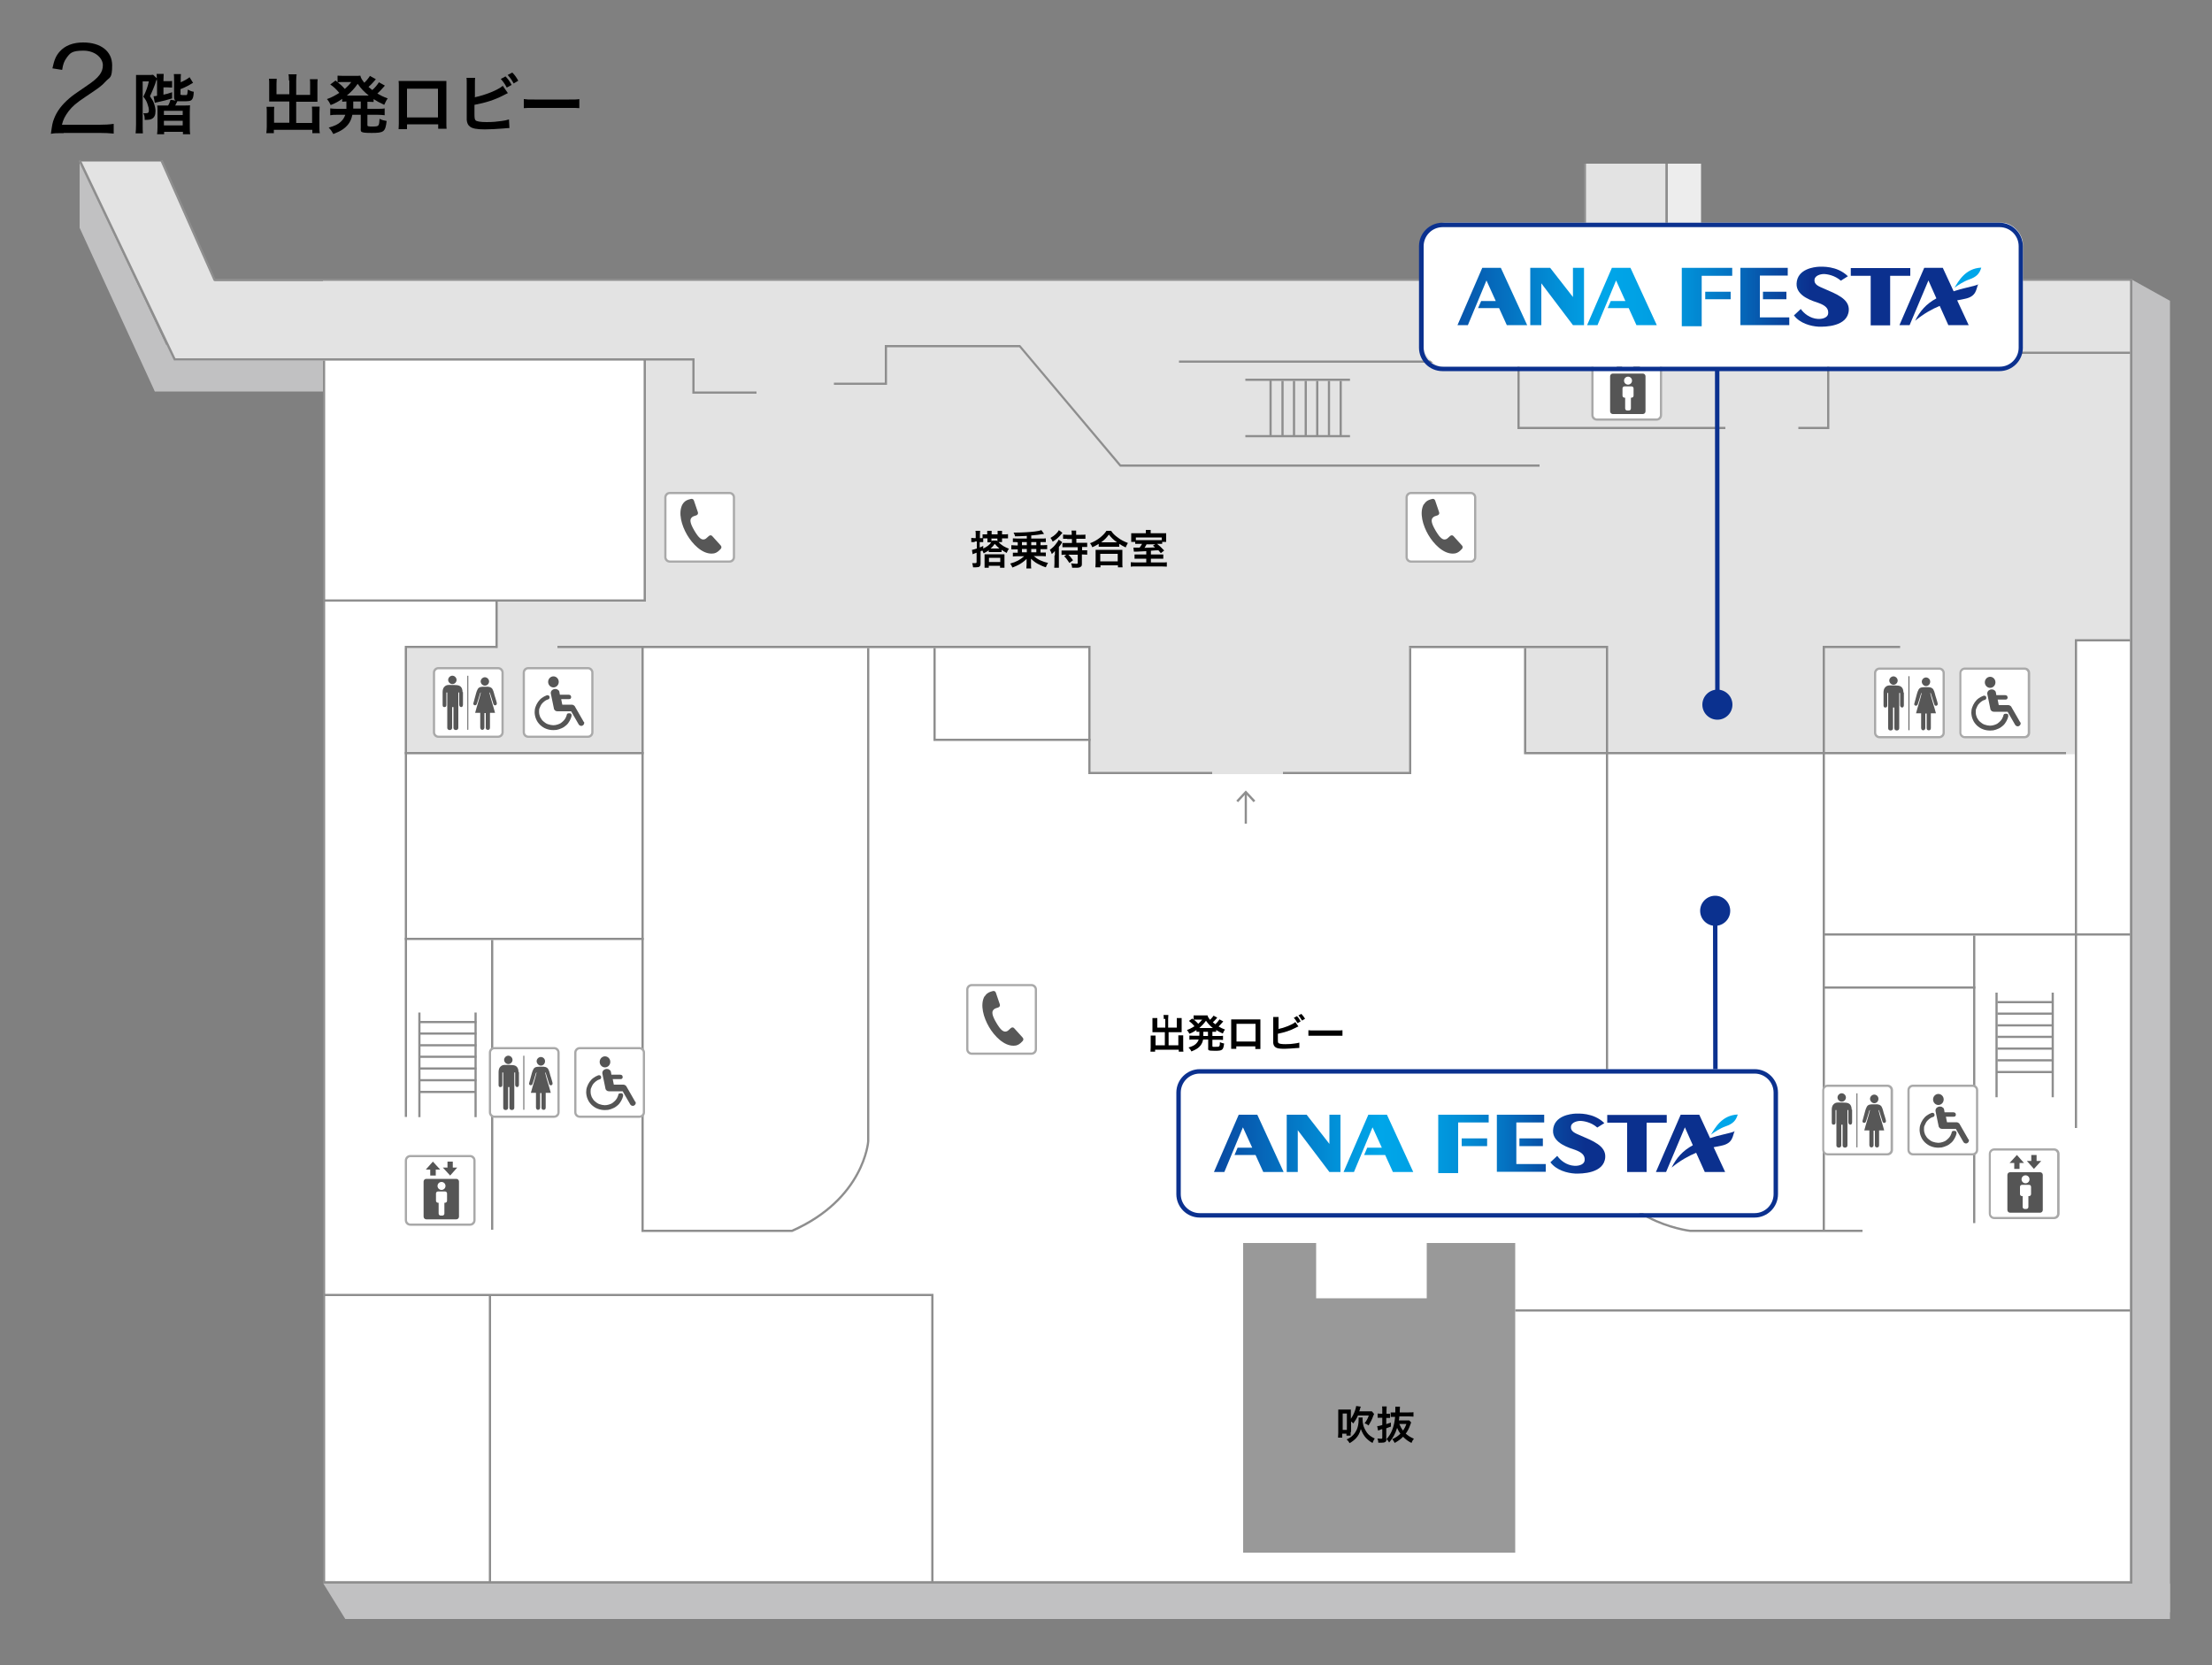 <?xml version="1.0" encoding="UTF-8"?> <svg xmlns="http://www.w3.org/2000/svg" xmlns:xlink="http://www.w3.org/1999/xlink" width="1000" height="753" version="1.1" viewBox="0 0 1000 753"><rect x="0" y="0" width="1000" height="753" fill="#808080" stroke="none"/><defs><style> .cls-1 { fill: url(#_新規グラデーションスウォッ-18); } .cls-2 { fill: url(#_新規グラデーションスウォッ-9); } .cls-3 { fill: url(#_新規グラデーションスウォッ-16); } .cls-4 { fill: #0b318f; } .cls-5 { fill: #c1c1c2; } .cls-6 { fill: #00a6e9; } .cls-7 { fill: url(#_新規グラデーションスウォッ-13); } .cls-8 { fill: url(#_新規グラデーションスウォッ-12); } .cls-9 { fill: url(#_新規グラデーションスウォッ); } .cls-10 { fill: #fff; } .cls-11 { fill: url(#_新規グラデーションスウォッ-10); } .cls-12 { fill: url(#_新規グラデーションスウォッ-19); } .cls-13 { fill: #8e8e8e; } .cls-14 { fill: url(#_新規グラデーションスウォッ-8); } .cls-15 { fill: #e3e3e3; } .cls-16 { fill: url(#_新規グラデーションスウォッ-4); } .cls-17 { fill: #575757; } .cls-18 { fill: #555; } .cls-19 { fill: url(#_新規グラデーションスウォッ-17); } .cls-20 { fill: url(#_新規グラデーションスウォッ-7); } .cls-21 { fill: url(#_新規グラデーションスウォッ-15); } .cls-22 { fill: #999; } .cls-23 { fill: url(#_新規グラデーションスウォッ-6); } .cls-24 { fill: url(#_新規グラデーションスウォッ-20); } .cls-25 { fill: url(#_新規グラデーションスウォッ-11); } .cls-26 { fill: #a9a9a9; } .cls-27 { fill: url(#_新規グラデーションスウォッ-2); } .cls-28 { fill: #ededed; } .cls-29 { fill: url(#_新規グラデーションスウォッ-3); } .cls-30 { fill: url(#_新規グラデーションスウォッ-5); } .cls-31 { fill: url(#_新規グラデーションスウォッ-14); } </style><linearGradient id="_新規グラデーションスウォッ" data-name="新規グラデーションスウォッ" x1="735.2" y1="1053.3" x2="1105.1" y2="1053.3" gradientTransform="translate(164 -52.8) scale(.5)" gradientUnits="userSpaceOnUse"><stop offset="0" stop-color="#0b308e"></stop><stop offset=".2" stop-color="#0663b6"></stop><stop offset=".4" stop-color="#0193da"></stop><stop offset=".5" stop-color="#00a6e9"></stop><stop offset=".6" stop-color="#00a0e4"></stop><stop offset=".7" stop-color="#028fd7"></stop><stop offset=".8" stop-color="#0474c3"></stop><stop offset=".9" stop-color="#084fa6"></stop><stop offset="1" stop-color="#0b308e"></stop></linearGradient><linearGradient id="_新規グラデーションスウォッ-2" data-name="新規グラデーションスウォッ" x1="735.2" y1="1053.5" x2="1105.1" y2="1053.5" xlink:href="#_新規グラデーションスウォッ"></linearGradient><linearGradient id="_新規グラデーションスウォッ-3" data-name="新規グラデーションスウォッ" x1="735.2" y1="1052.5" x2="1105.1" y2="1052.5" xlink:href="#_新規グラデーションスウォッ"></linearGradient><linearGradient id="_新規グラデーションスウォッ-4" data-name="新規グラデーションスウォッ" x1="735.2" y1="1053.8" x2="1105.1" y2="1053.8" xlink:href="#_新規グラデーションスウォッ"></linearGradient><linearGradient id="_新規グラデーションスウォッ-5" data-name="新規グラデーションスウォッ" x1="735.2" x2="1105.1" xlink:href="#_新規グラデーションスウォッ"></linearGradient><linearGradient id="_新規グラデーションスウォッ-6" data-name="新規グラデーションスウォッ" x1="735.2" x2="1105.1" xlink:href="#_新規グラデーションスウォッ"></linearGradient><linearGradient id="_新規グラデーションスウォッ-7" data-name="新規グラデーションスウォッ" x1="735.2" y1="1053.3" x2="1105.1" y2="1053.3" xlink:href="#_新規グラデーションスウォッ"></linearGradient><linearGradient id="_新規グラデーションスウォッ-8" data-name="新規グラデーションスウォッ" x1="735.2" y1="1052.5" x2="1105.1" y2="1052.5" xlink:href="#_新規グラデーションスウォッ"></linearGradient><linearGradient id="_新規グラデーションスウォッ-9" data-name="新規グラデーションスウォッ" x1="735.2" x2="1105.1" xlink:href="#_新規グラデーションスウォッ"></linearGradient><linearGradient id="_新規グラデーションスウォッ-10" data-name="新規グラデーションスウォッ" x1="735.2" y1="1053.5" x2="1105.1" y2="1053.5" xlink:href="#_新規グラデーションスウォッ"></linearGradient><linearGradient id="_新規グラデーションスウォッ-11" data-name="新規グラデーションスウォッ" x1="938.7" y1="345.5" x2="1308.6" y2="345.5" xlink:href="#_新規グラデーションスウォッ"></linearGradient><linearGradient id="_新規グラデーションスウォッ-12" data-name="新規グラデーションスウォッ" x1="938.7" y1="345.6" x2="1308.6" y2="345.6" xlink:href="#_新規グラデーションスウォッ"></linearGradient><linearGradient id="_新規グラデーションスウォッ-13" data-name="新規グラデーションスウォッ" x1="938.7" y1="344.6" x2="1308.6" y2="344.6" xlink:href="#_新規グラデーションスウォッ"></linearGradient><linearGradient id="_新規グラデーションスウォッ-14" data-name="新規グラデーションスウォッ" x1="938.7" y1="345.9" x2="1308.6" y2="345.9" xlink:href="#_新規グラデーションスウォッ"></linearGradient><linearGradient id="_新規グラデーションスウォッ-15" data-name="新規グラデーションスウォッ" x1="938.7" y1="345.5" x2="1308.6" y2="345.5" xlink:href="#_新規グラデーションスウォッ"></linearGradient><linearGradient id="_新規グラデーションスウォッ-16" data-name="新規グラデーションスウォッ" x1="938.7" y1="345.5" x2="1308.6" y2="345.5" xlink:href="#_新規グラデーションスウォッ"></linearGradient><linearGradient id="_新規グラデーションスウォッ-17" data-name="新規グラデーションスウォッ" x1="938.7" y1="345.4" x2="1308.6" y2="345.4" xlink:href="#_新規グラデーションスウォッ"></linearGradient><linearGradient id="_新規グラデーションスウォッ-18" data-name="新規グラデーションスウォッ" x1="938.7" y1="344.6" x2="1308.6" y2="344.6" xlink:href="#_新規グラデーションスウォッ"></linearGradient><linearGradient id="_新規グラデーションスウォッ-19" data-name="新規グラデーションスウォッ" x1="938.7" y1="345.5" x2="1308.6" y2="345.5" xlink:href="#_新規グラデーションスウォッ"></linearGradient><linearGradient id="_新規グラデーションスウォッ-20" data-name="新規グラデーションスウォッ" x1="938.7" y1="345.7" x2="1308.6" y2="345.7" xlink:href="#_新規グラデーションスウォッ"></linearGradient></defs><!-- Generator: Adobe Illustrator 28.7.3, SVG Export Plug-In . SVG Version: 1.2.0 Build 164) --><g><g id="_塗り" data-name="塗り"><rect class="cls-10" x="146" y="126" width="817" height="589"></rect><rect class="cls-28" x="754" y="74" width="15" height="53"></rect><polygon class="cls-5" points="146 177 70 177 68 156 146 156 146 177"></polygon><polygon class="cls-15" points="224 272 291 272 291 163 79 163 36 73 73 73 97 127 716 127 716 74 753 74 753 127 963 127 963 290 938 290 938 341 689 341 689 293 637 293 637 350 492 350 492 293 290 293 290 341 183 341 183 293 224 293 224 272"></polygon><polygon class="cls-5" points="70 177 36 103 36 73 78 162 70 177"></polygon><polygon class="cls-5" points="146.2 716 156.1 732 981 732 981 716 146.2 716"></polygon><polygon class="cls-5" points="981 136 963 126 963 729 981 729 981 136"></polygon><g><line class="cls-10" x1="775.4" y1="405" x2="775.5" y2="461.3"></line><g><polygon class="cls-4" points="776.4 411.5 776.5 484.3 774.5 484.3 774.4 411.5 776.4 411.5"></polygon><path class="cls-4" d="M768.6,411.8c0-3.7,3-6.8,6.8-6.8,3.7,0,6.8,3,6.8,6.8,0,3.7-3,6.8-6.8,6.8-3.7,0-6.8-3-6.8-6.8Z"></path></g></g></g><g id="_建物線" data-name="建物線"><polygon class="cls-13" points="422 716 421 716 421 586 146 586 146 585 422 585 422 716"></polygon><polygon class="cls-13" points="964 716 146 716 146 163 147 163 147 715 963 715 963 127 753 127 753 74 754 74 754 126 964 126 964 716"></polygon><polygon class="cls-13" points="717 127 96.7 127 96.5 126.7 72.5 72.7 73.5 72.3 97.3 126 716 126 716 74 717 74 717 127"></polygon><polygon class="cls-13" points="292 272 146 272 146 271 291 271 291 163 78.7 163 78.5 162.7 35.5 72.7 36.5 72.3 79.3 162 292 162 292 272"></polygon><rect class="cls-13" x="221" y="586" width="1" height="130"></rect><rect class="cls-13" x="685" y="592" width="278" height="1"></rect><polygon class="cls-22" points="645 562 645 587 595 587 595 562 562 562 562 702 685 702 685 562 645 562"></polygon><polygon class="cls-13" points="184 505 183 505 183 292 224 292 224 272 225 272 225 293 184 293 184 505"></polygon><rect class="cls-13" x="183" y="424" width="108" height="1"></rect><rect class="cls-13" x="222" y="425" width="1" height="131"></rect><rect class="cls-13" x="183" y="340" width="108" height="1"></rect><polygon class="cls-13" points="638 350 580 350 580 349 637 349 637 293 638 293 638 350"></polygon><polygon class="cls-13" points="548 350 492 350 492 293 252 293 252 292 493 292 493 349 548 349 548 350"></polygon><path class="cls-13" d="M358.1,557h-68.1v-265h1v264h66.9c32.2-14.2,34.1-39.8,34.1-40v-223h1v223c0,.3-1.9,26.5-34.8,41h0Z"></path><polygon class="cls-13" points="493 335 422 335 422 293 423 293 423 334 493 334 493 335"></polygon><polygon class="cls-13" points="934 341 689 341 689 293 690 293 690 340 934 340 934 341"></polygon><polygon class="cls-13" points="825 556 824 556 824 292 859 292 859 293 825 293 825 556"></polygon><polygon class="cls-13" points="939 510 938 510 938 289 963 289 963 290 939 290 939 510"></polygon><rect class="cls-13" x="824" y="422" width="139" height="1"></rect><rect class="cls-13" x="824" y="446" width="69" height="1"></rect><rect class="cls-13" x="892" y="423" width="1" height="130"></rect><path class="cls-13" d="M842,557h-78c-.4,0-38-4.9-38-35v-229h-89v-1h90v230c0,29.2,36.7,34,37.1,34h77.9s0,1,0,1Z"></path><polygon class="cls-13" points="780 194 686 194 686 164 533 164 533 163 687 163 687 193 780 193 780 194"></polygon><polygon class="cls-13" points="827 194 813 194 813 193 826 193 826 159 963 159 963 160 827 160 827 194"></polygon><polygon class="cls-13" points="342 178 313 178 313 163 291 163 291 162 314 162 314 177 342 177 342 178"></polygon><polygon class="cls-13" points="696 211 506.3 211 506.1 210.8 460.8 157 401 157 401 174 377 174 377 173 400 173 400 156 461.2 156 506.7 210 696 210 696 211"></polygon></g><g id="_アイコン文字" data-name="アイコン文字"><g><g><rect class="cls-10" x="300.8" y="222.9" width="31" height="31" rx="2.1" ry="2.1"></rect><path class="cls-26" d="M329.8,254.4h-27c-1.4,0-2.5-1.1-2.5-2.5v-27c0-1.4,1.1-2.5,2.5-2.5h27c1.4,0,2.5,1.1,2.5,2.5v27c0,1.4-1.1,2.5-2.5,2.5ZM302.8,223.4c-.8,0-1.5.7-1.5,1.5v27c0,.8.7,1.5,1.5,1.5h27c.8,0,1.5-.7,1.5-1.5v-27c0-.8-.7-1.5-1.5-1.5h-27Z"></path></g><path class="cls-17" d="M308.6,227.9c-2.2,3.9-.4,9.8,2,13.9h0s0,0,0,0c0,0,0,0,0,0h0c2.4,4.1,6.7,8.6,11.2,8.5,1.4,0,2.3-.5,3.2-1.3l.8-.8c.4-.4.5-1.1,0-1.6l-3.8-4.2c-.4-.5-1.1-.5-1.6,0l-1,.9c-.2.2-.5.4-.8.5-1.4.5-2.7-.5-4.7-3.9,0,0,0,0,0,0,0,0,0,0,0,0-2-3.4-2.2-5.1-1.1-6,.2-.2.5-.4.8-.5l1.2-.4c.6-.2.9-.8.7-1.4l-1.8-5.3c-.2-.6-.8-.9-1.4-.7l-1.1.3c-1.2.4-2,1-2.7,2.2"></path></g><g><g><rect class="cls-10" x="635.9" y="222.9" width="31" height="31" rx="2.1" ry="2.1"></rect><path class="cls-26" d="M664.9,254.4h-27c-1.4,0-2.5-1.1-2.5-2.5v-27c0-1.4,1.1-2.5,2.5-2.5h27c1.4,0,2.5,1.1,2.5,2.5v27c0,1.4-1.1,2.5-2.5,2.5ZM637.9,223.4c-.8,0-1.5.7-1.5,1.5v27c0,.8.7,1.5,1.5,1.5h27c.8,0,1.5-.7,1.5-1.5v-27c0-.8-.7-1.5-1.5-1.5h-27Z"></path></g><path class="cls-17" d="M643.7,227.9c-2.2,3.9-.4,9.8,2,13.9h0s0,0,0,0c0,0,0,0,0,0h0c2.4,4.1,6.7,8.6,11.2,8.5,1.4,0,2.3-.5,3.2-1.3l.8-.8c.4-.4.5-1.1,0-1.6l-3.8-4.2c-.4-.5-1.1-.5-1.6,0l-1,.9c-.2.2-.5.4-.8.5-1.4.5-2.7-.5-4.7-3.9,0,0,0,0,0,0,0,0,0,0,0,0-2-3.4-2.2-5.1-1.1-6,.2-.2.5-.4.8-.5l1.2-.4c.6-.2.9-.8.7-1.4l-1.8-5.3c-.2-.6-.8-.9-1.4-.7l-1,.3c-1.2.4-2,1-2.7,2.2"></path></g><g><g><path class="cls-10" d="M439.3,445.4h26.9c1.1,0,2.1.9,2.1,2.1v26.9c0,1.1-.9,2.1-2.1,2.1h-26.9c-1.1,0-2.1-.9-2.1-2.1v-26.9c0-1.1.9-2.1,2.1-2.1Z"></path><path class="cls-26" d="M466.3,476.9h-27c-1.4,0-2.5-1.1-2.5-2.5v-27c0-1.4,1.1-2.5,2.5-2.5h27c1.4,0,2.5,1.1,2.5,2.5v27c0,1.4-1.1,2.5-2.5,2.5ZM439.3,445.9c-.8,0-1.5.7-1.5,1.5v27c0,.8.7,1.5,1.5,1.5h27c.8,0,1.5-.7,1.5-1.5v-27c0-.8-.7-1.5-1.5-1.5h-27Z"></path></g><path class="cls-17" d="M445.1,450.4c-2.2,3.9-.4,9.8,2,13.9h0s0,0,0,0c0,0,0,0,0,0h0c2.4,4.1,6.7,8.6,11.2,8.5,1.4,0,2.3-.5,3.2-1.3l.8-.8c.4-.4.5-1.1,0-1.6l-3.8-4.2c-.4-.5-1.1-.5-1.6,0l-1,.9c-.2.2-.5.4-.8.5-1.4.5-2.7-.5-4.7-3.9,0,0,0,0,0,0,0,0,0,0,0,0-2-3.4-2.2-5.1-1.1-6,.2-.2.5-.4.8-.5l1.2-.4c.6-.2.9-.8.7-1.4l-1.8-5.3c-.2-.6-.8-.9-1.4-.7l-1,.3c-1.2.4-2,1-2.7,2.2"></path></g><g><g><rect class="cls-10" x="196.2" y="302.1" width="31" height="31" rx="2.1" ry="2.1"></rect><path class="cls-26" d="M225.2,333.6h-27c-1.4,0-2.5-1.1-2.5-2.5v-27c0-1.4,1.1-2.5,2.5-2.5h27c1.4,0,2.5,1.1,2.5,2.5v27c0,1.4-1.1,2.5-2.5,2.5ZM198.2,302.6c-.8,0-1.5.7-1.5,1.5v27c0,.8.7,1.5,1.5,1.5h27c.8,0,1.5-.7,1.5-1.5v-27c0-.8-.7-1.5-1.5-1.5h-27Z"></path></g><g><path class="cls-17" d="M204.5,309.3c1.1,0,1.9-.9,1.9-1.9s-.9-1.9-1.9-1.9-1.9.9-1.9,1.9.9,1.9,1.9,1.9h0Z"></path><path class="cls-17" d="M209.1,312.9c0-.9-.2-1.9-.9-2.5-1-.8-1.9-.6-3.1-.7-.2,0-.4,0-.5,0-.2,0-.4,0-.5,0-1.2,0-2.1-.2-3.1.7-.7.6-.9,1.6-.9,2.5,0,1.9,0,3.8,0,5.7,0,.4,0,1.1.8,1.1s.9-.5.9-1.1v-5.5h.4v16c0,1.3,2.2,1.3,2.2,0v-9.4h.6v9.4c0,1.3,2.2,1.3,2.2,0v-16h.4v5.5c0,.5.3,1.1.9,1.1s.8-.6.8-1.1c0-1.9,0-3.8,0-5.7h0Z"></path><path class="cls-17" d="M219.2,310c1.1,0,1.9-.9,1.9-1.9s-.9-1.9-1.9-1.9-1.9.9-1.9,1.9.9,1.9,1.9,1.9h0Z"></path><path class="cls-17" d="M224.6,318c0-.4-.5-1.9-.7-2.6-.5-1.3-.6-2.7-1.3-3.9-.6-.9-1.8-1.1-2.8-1-.2,0-.3,0-.5,0h0c-.2,0-.4,0-.5,0-1,0-2.2,0-2.8,1-.7,1.2-.9,2.6-1.3,3.9-.2.7-.6,2.2-.7,2.6-.2.8,1,1.3,1.5.4.6-1.6,1-3.2,1.5-4.8,0-.3.3-.4.4-.6-.7,3.1-1.8,6.2-2.6,9.3h2.3v6.6c0,.5.3,1.1.9,1.1s1-.5,1-1v-6.6h.6v6.6c0,.6.3,1,1,1s.9-.5.9-1.1v-6.6h2.3c-.8-3.1-1.9-6.1-2.6-9.3.2.2.4.3.4.6.5,1.6,1,3.2,1.5,4.8.4.9,1.6.5,1.5-.4h0Z"></path><path class="cls-17" d="M211.5,330c-.1,0-.2,0-.2-.2v-24.1c0-.1,0-.2.2-.2s.2,0,.2.2v24.1c0,.1,0,.2-.2.2h0Z"></path></g></g><g><g><rect class="cls-10" x="236.8" y="302.1" width="31" height="31" rx="2.1" ry="2.1"></rect><path class="cls-26" d="M265.8,333.6h-27c-1.4,0-2.5-1.1-2.5-2.5v-27c0-1.4,1.1-2.5,2.5-2.5h27c1.4,0,2.5,1.1,2.5,2.5v27c0,1.4-1.1,2.5-2.5,2.5ZM238.8,302.6c-.8,0-1.5.7-1.5,1.5v27c0,.8.7,1.5,1.5,1.5h27c.8,0,1.5-.7,1.5-1.5v-27c0-.8-.7-1.5-1.5-1.5h-27Z"></path></g><g><path class="cls-18" d="M257.4,322.5c-.3,0-.5,0-.8.1-.2.2-.4.4-.4.6,0,.3-.1.5-.2.7-.2.6-.5,1.1-.9,1.6-.4.5-.9.9-1.4,1.3-.5.4-1.1.6-1.7.8-.6.2-1.3.3-1.9.3s-1.7-.2-2.5-.5c-.8-.3-1.4-.8-2-1.3-.6-.5-1-1.2-1.4-1.9-.3-.7-.5-1.5-.5-2.4s0-1.2.3-1.8c.2-.6.5-1.1.8-1.6.4-.5.8-.9,1.3-1.3.5-.4,1-.7,1.7-.9.3,0,.5-.3.6-.5.1-.3.1-.5,0-.8-.1-.3-.3-.4-.5-.5-.3-.1-.5-.1-.8,0-.8.3-1.5.7-2.2,1.2-.7.5-1.2,1.1-1.7,1.8s-.8,1.4-1.1,2.2c-.3.8-.4,1.6-.4,2.4s.2,2.2.7,3.2c.4,1,1,1.8,1.8,2.6.8.7,1.6,1.3,2.7,1.7,1,.4,2.1.6,3.3.6s1.7-.1,2.6-.4c.8-.3,1.6-.6,2.3-1.1.7-.5,1.3-1,1.8-1.7.5-.7.9-1.4,1.2-2.2.1-.3.2-.6.3-1,0-.3,0-.5-.1-.8-.2-.2-.4-.4-.7-.4h0ZM263.9,326.4l-3.9-6.8c-.1-.3-.3-.5-.6-.7-.3-.2-.6-.3-.9-.3h-4.3l-.5-2.5h3.4c.2,0,.4,0,.6-.1.2,0,.3-.2.4-.4.1-.2.2-.5,0-.8,0-.3-.2-.5-.5-.6-.1,0-.3-.1-.5-.1h-4l-.2-1.2s0,0,0,0,0,0,0,0h0c-.1-.5-.3-.8-.7-1-.3-.3-.7-.4-1.2-.4s-1,.2-1.4.5c-.4.4-.6.8-.6,1.3s0,.2,0,.2h0l1.4,6.8c0,.4.3.7.6,1,.3.2.6.3,1,.3h.4s5.8,0,5.8,0l3.4,5.9c.1.2.3.4.5.5.2.1.4.2.7.2s.6-.1.9-.4c.2-.2.4-.5.4-.9s0-.4-.1-.5h0Z"></path><path class="cls-18" d="M250.2,310.8c1.3,0,2.4-1.1,2.4-2.5s-1.1-2.5-2.4-2.5-2.4,1.1-2.4,2.5,1.1,2.5,2.4,2.5h0Z"></path></g></g><g><g><path class="cls-10" d="M223.6,473.9h26.9c1.1,0,2.1.9,2.1,2.1v26.9c0,1.1-.9,2.1-2.1,2.1h-26.9c-1.1,0-2.1-.9-2.1-2.1v-26.9c0-1.1.9-2.1,2.1-2.1Z"></path><path class="cls-26" d="M250.5,505.4h-27c-1.4,0-2.5-1.1-2.5-2.5v-27c0-1.4,1.1-2.5,2.5-2.5h27c1.4,0,2.5,1.1,2.5,2.5v27c0,1.4-1.1,2.5-2.5,2.5ZM223.5,474.4c-.8,0-1.5.7-1.5,1.5v27c0,.8.7,1.5,1.5,1.5h27c.8,0,1.5-.7,1.5-1.5v-27c0-.8-.7-1.5-1.5-1.5h-27Z"></path></g><g><path class="cls-17" d="M229.8,481.1c1.1,0,1.9-.9,1.9-1.9s-.9-1.9-1.9-1.9-1.9.9-1.9,1.9.9,1.9,1.9,1.9h0Z"></path><path class="cls-17" d="M234.4,484.7c0-.9-.2-1.9-.9-2.5-1-.8-1.9-.6-3.1-.7-.2,0-.4,0-.5,0-.2,0-.4,0-.5,0-1.2,0-2.1-.2-3.1.7-.7.6-.9,1.6-.9,2.5,0,1.9,0,3.8,0,5.7,0,.4,0,1.1.8,1.1s.9-.5.9-1.1v-5.5h.4v16c0,1.3,2.2,1.3,2.2,0v-9.4h.6v9.4c0,1.3,2.2,1.3,2.2,0v-16h.4v5.5c0,.5.3,1.1.9,1.1s.8-.6.8-1.1c0-1.9,0-3.8,0-5.7h0Z"></path><path class="cls-17" d="M244.5,481.8c1.1,0,1.9-.9,1.9-2s-.9-1.9-1.9-1.9-1.9.9-1.9,1.9.9,2,1.9,2h0Z"></path><path class="cls-17" d="M249.8,489.8c0-.4-.5-1.9-.7-2.6-.5-1.3-.6-2.7-1.3-3.9-.6-.9-1.8-1.1-2.8-1-.2,0-.3,0-.5,0h0c-.2,0-.4,0-.5,0-1,0-2.2,0-2.8,1-.7,1.2-.9,2.6-1.3,3.9-.2.7-.6,2.2-.7,2.6-.2.8,1,1.3,1.5.4.6-1.6,1-3.2,1.5-4.8,0-.3.3-.4.4-.6-.7,3.1-1.8,6.2-2.6,9.3h2.3v6.6c0,.5.3,1.1.9,1.1s1-.5,1-1v-6.6h.6v6.6c0,.6.3,1,1,1s.9-.5.9-1.1v-6.6h2.3c-.8-3.1-1.9-6.1-2.6-9.3.2.2.4.3.4.6.5,1.6,1,3.2,1.5,4.8.4.9,1.6.5,1.5-.4h0Z"></path><path class="cls-17" d="M236.8,501.8c-.1,0-.2,0-.2-.2v-24.1c0-.1,0-.2.2-.2s.2,0,.2.2v24.1c0,.1,0,.2-.2.2h0Z"></path></g></g><g><g><rect class="cls-10" x="260.1" y="473.9" width="31" height="31" rx="2.1" ry="2.1"></rect><path class="cls-26" d="M289.1,505.4h-27c-1.4,0-2.5-1.1-2.5-2.5v-27c0-1.4,1.1-2.5,2.5-2.5h27c1.4,0,2.5,1.1,2.5,2.5v27c0,1.4-1.1,2.5-2.5,2.5ZM262.1,474.4c-.8,0-1.5.7-1.5,1.5v27c0,.8.7,1.5,1.5,1.5h27c.8,0,1.5-.7,1.5-1.5v-27c0-.8-.7-1.5-1.5-1.5h-27Z"></path></g><g><path class="cls-18" d="M280.7,494.3c-.3,0-.5,0-.8.1-.2.2-.4.4-.4.6,0,.3-.1.5-.2.7-.2.6-.5,1.1-.9,1.6-.4.5-.9.9-1.4,1.3-.5.4-1.1.6-1.7.8-.6.2-1.3.3-1.9.3s-1.7-.2-2.5-.5c-.8-.3-1.4-.8-2-1.3-.6-.5-1-1.2-1.4-1.9-.3-.7-.5-1.5-.5-2.4s0-1.2.3-1.8c.2-.6.5-1.1.8-1.6.4-.5.8-.9,1.3-1.3.5-.4,1-.7,1.7-.9.3,0,.5-.3.6-.5.1-.3.1-.5,0-.8-.1-.3-.3-.4-.5-.5-.3-.1-.5-.1-.8,0-.8.3-1.5.7-2.2,1.2-.7.5-1.2,1.1-1.7,1.8-.5.7-.8,1.4-1.1,2.2-.3.8-.4,1.6-.4,2.4s.2,2.2.7,3.2c.4,1,1,1.8,1.8,2.6.8.7,1.6,1.3,2.7,1.7,1,.4,2.1.6,3.3.6s1.7-.1,2.6-.4c.8-.3,1.6-.6,2.3-1.1.7-.5,1.3-1,1.8-1.7.5-.7.9-1.4,1.2-2.2.1-.3.2-.6.3-1,0-.3,0-.5-.1-.8-.2-.2-.4-.4-.7-.4h0ZM287.2,498.2l-3.9-6.8c-.1-.3-.3-.5-.6-.7-.3-.2-.6-.3-.9-.3h-4.3l-.5-2.5h3.4c.2,0,.4,0,.6-.1.2,0,.3-.2.4-.4.1-.2.2-.5,0-.8,0-.3-.2-.5-.5-.6-.1,0-.3-.1-.5-.1h-4l-.2-1.2s0,0,0,0c0,0,0,0,0,0h0c-.1-.5-.3-.8-.7-1-.3-.3-.7-.4-1.2-.4s-1,.2-1.4.5c-.4.4-.6.8-.6,1.3s0,.2,0,.2h0l1.4,6.8c0,.4.3.7.6,1,.3.2.6.3,1,.3h.4s5.8,0,5.8,0l3.4,5.9c.1.2.3.4.5.5.2.1.4.2.7.2s.6-.1.9-.4c.2-.2.4-.5.4-.9s0-.4-.1-.5h0Z"></path><path class="cls-18" d="M273.5,482.6c1.3,0,2.4-1.1,2.4-2.5s-1.1-2.5-2.4-2.5-2.4,1.1-2.4,2.5,1.1,2.5,2.4,2.5h0Z"></path></g></g><g><g><rect class="cls-10" x="824.2" y="490.9" width="31" height="31" rx="2.1" ry="2.1"></rect><path class="cls-26" d="M853.3,522.4h-27c-1.4,0-2.5-1.1-2.5-2.5v-27c0-1.4,1.1-2.5,2.5-2.5h27c1.4,0,2.5,1.1,2.5,2.5v27c0,1.4-1.1,2.5-2.5,2.5ZM826.2,491.4c-.8,0-1.5.7-1.5,1.5v27c0,.8.7,1.5,1.5,1.5h27c.8,0,1.5-.7,1.5-1.5v-27c0-.8-.7-1.5-1.5-1.5h-27Z"></path></g><g><path class="cls-17" d="M832.6,498.1c1.1,0,1.9-.9,1.9-1.9s-.9-1.9-1.9-1.9-1.9.9-1.9,1.9.9,1.9,1.9,1.9h0Z"></path><path class="cls-17" d="M837.1,501.7c0-.9-.2-1.9-.9-2.5-1-.8-1.9-.6-3.1-.7-.2,0-.4,0-.5,0-.2,0-.4,0-.5,0-1.2,0-2.1-.2-3.1.7-.7.6-.9,1.6-.9,2.5,0,1.9,0,3.8,0,5.7,0,.4,0,1.1.8,1.1s.9-.5.9-1.1v-5.5h.4v16c0,1.3,2.2,1.3,2.2,0v-9.4h.6v9.4c0,1.3,2.2,1.3,2.2,0v-16h.4v5.5c0,.5.3,1.1.9,1.1s.8-.6.8-1.1c0-1.9,0-3.8,0-5.7h0Z"></path><path class="cls-17" d="M847.3,498.8c1.1,0,1.9-.9,1.9-2s-.9-1.9-1.9-1.9-1.9.9-1.9,1.9.9,2,1.9,2h0Z"></path><path class="cls-17" d="M852.6,506.8c0-.4-.5-1.9-.7-2.6-.5-1.3-.6-2.7-1.3-3.9-.6-.9-1.8-1.1-2.8-1-.2,0-.3,0-.5,0h0c-.2,0-.4,0-.5,0-1,0-2.2,0-2.8,1-.7,1.2-.9,2.6-1.3,3.9-.2.7-.6,2.2-.7,2.6-.2.8,1,1.3,1.5.4.6-1.6,1-3.2,1.5-4.8,0-.3.3-.4.4-.6-.7,3.1-1.8,6.2-2.6,9.3h2.3v6.6c0,.5.3,1.1.9,1.1s1-.5,1-1v-6.6h.6v6.6c0,.6.3,1,1,1s.9-.5.9-1.1v-6.6h2.3c-.8-3.1-1.9-6.1-2.6-9.3.2.2.4.3.4.6.5,1.6,1,3.2,1.5,4.8.4.9,1.6.5,1.5-.4h0Z"></path><path class="cls-17" d="M839.5,518.8c-.1,0-.2,0-.2-.2v-24.1c0-.1,0-.2.2-.2s.2,0,.2.2v24.1c0,.1,0,.2-.2.2h0Z"></path></g></g><g><g><rect class="cls-10" x="862.8" y="490.9" width="31" height="31" rx="2.1" ry="2.1"></rect><path class="cls-26" d="M891.8,522.4h-27c-1.4,0-2.5-1.1-2.5-2.5v-27c0-1.4,1.1-2.5,2.5-2.5h27c1.4,0,2.5,1.1,2.5,2.5v27c0,1.4-1.1,2.5-2.5,2.5ZM864.8,491.4c-.8,0-1.5.7-1.5,1.5v27c0,.8.7,1.5,1.5,1.5h27c.8,0,1.5-.7,1.5-1.5v-27c0-.8-.7-1.5-1.5-1.5h-27Z"></path></g><g><path class="cls-18" d="M883.5,511.3c-.3,0-.5,0-.8.1-.2.2-.4.4-.4.6,0,.3-.1.5-.2.7-.2.6-.5,1.1-.9,1.6-.4.5-.9.9-1.4,1.3-.5.4-1.1.6-1.7.8-.6.2-1.3.3-1.9.3s-1.7-.2-2.5-.5c-.8-.3-1.4-.8-2-1.3-.6-.5-1-1.2-1.4-1.9-.3-.7-.5-1.5-.5-2.4s0-1.2.3-1.8.5-1.1.8-1.6c.4-.5.8-.9,1.3-1.3.5-.4,1-.7,1.7-.9.3,0,.5-.3.6-.5.1-.3.1-.5,0-.8-.1-.3-.3-.4-.5-.5-.3-.1-.5-.1-.8,0-.8.3-1.5.7-2.2,1.2-.7.5-1.2,1.1-1.7,1.8-.5.7-.8,1.4-1.1,2.2-.3.8-.4,1.6-.4,2.4s.2,2.2.7,3.2c.4,1,1,1.8,1.8,2.6.8.7,1.6,1.3,2.7,1.7,1,.4,2.1.6,3.3.6s1.7-.1,2.6-.4c.8-.3,1.6-.6,2.3-1.1.7-.5,1.3-1,1.8-1.7.5-.7.9-1.4,1.2-2.2.1-.3.2-.6.3-1,0-.3,0-.5-.1-.8-.2-.2-.4-.4-.7-.4h0ZM889.9,515.2l-3.9-6.8c-.1-.3-.3-.5-.6-.7-.3-.2-.6-.3-.9-.3h-4.3l-.5-2.5h3.4c.2,0,.4,0,.6-.1.2,0,.3-.2.4-.4.1-.2.2-.5,0-.8,0-.3-.2-.5-.5-.6-.1,0-.3-.1-.5-.1h-4l-.2-1.2s0,0,0,0,0,0,0,0h0c-.1-.5-.3-.8-.7-1-.3-.3-.7-.4-1.2-.4s-1,.2-1.4.5c-.4.4-.6.8-.6,1.3s0,.2,0,.2h0l1.4,6.8c0,.4.3.7.6,1,.3.2.6.3,1,.3h.4s5.8,0,5.8,0l3.4,5.9c.1.2.3.4.5.5.2.1.4.2.7.2s.6-.1.9-.4c.2-.2.4-.5.4-.9s0-.4-.1-.5h0Z"></path><path class="cls-18" d="M876.3,499.6c1.3,0,2.4-1.1,2.4-2.5s-1.1-2.5-2.4-2.5-2.4,1.1-2.4,2.5,1.1,2.5,2.4,2.5h0Z"></path></g></g><g><g><rect class="cls-10" x="847.7" y="302.3" width="31" height="31" rx="2.1" ry="2.1"></rect><path class="cls-26" d="M876.7,333.8h-27c-1.4,0-2.5-1.1-2.5-2.5v-27c0-1.4,1.1-2.5,2.5-2.5h27c1.4,0,2.5,1.1,2.5,2.5v27c0,1.4-1.1,2.5-2.5,2.5ZM849.7,302.8c-.8,0-1.5.7-1.5,1.5v27c0,.8.7,1.5,1.5,1.5h27c.8,0,1.5-.7,1.5-1.5v-27c0-.8-.7-1.5-1.5-1.5h-27Z"></path></g><g><path class="cls-17" d="M856,309.6c1.1,0,1.9-.9,1.9-1.9s-.9-1.9-1.9-1.9-1.9.9-1.9,1.9.9,1.9,1.9,1.9h0Z"></path><path class="cls-17" d="M860.5,313.1c0-.9-.2-1.9-.9-2.5-1-.8-1.9-.6-3.1-.7-.2,0-.4,0-.5,0-.2,0-.4,0-.5,0-1.2,0-2.1-.2-3.1.7-.7.6-.9,1.6-.9,2.5,0,1.9,0,3.8,0,5.7,0,.4,0,1.1.8,1.1s.9-.5.9-1.1v-5.5h.4v16c0,1.3,2.2,1.3,2.2,0v-9.4h.6v9.4c0,1.3,2.2,1.3,2.2,0v-16h.4v5.5c0,.5.3,1.1.9,1.1s.8-.6.8-1.1c0-1.9,0-3.8,0-5.7h0Z"></path><path class="cls-17" d="M870.7,310.2c1.1,0,1.9-.9,1.9-2s-.9-1.9-1.9-1.9-1.9.9-1.9,1.9.9,2,1.9,2h0Z"></path><path class="cls-17" d="M876,318.2c0-.4-.5-1.9-.7-2.6-.5-1.3-.6-2.7-1.3-3.9-.6-.9-1.8-1.1-2.8-1-.2,0-.3,0-.5,0h0c-.2,0-.4,0-.5,0-1,0-2.2,0-2.8,1-.7,1.2-.9,2.6-1.3,3.9-.2.7-.6,2.2-.7,2.6-.2.8,1,1.3,1.5.4.6-1.6,1-3.2,1.5-4.8,0-.3.3-.4.4-.6-.7,3.1-1.8,6.2-2.6,9.3h2.3v6.6c0,.5.3,1.1.9,1.1s1-.5,1-1v-6.6h.6v6.6c0,.6.3,1,1,1s.9-.5.9-1.1v-6.6h2.3c-.8-3.1-1.9-6.1-2.6-9.3.2.2.4.3.4.6.5,1.6,1,3.2,1.5,4.8.4.9,1.6.5,1.5-.4h0Z"></path><path class="cls-17" d="M863,330.2c-.1,0-.2,0-.2-.2v-24.1c0-.1,0-.2.2-.2s.2,0,.2.2v24.1c0,.1,0,.2-.2.2h0Z"></path></g></g><g><g><rect class="cls-10" x="886.2" y="302.3" width="31" height="31" rx="2.1" ry="2.1"></rect><path class="cls-26" d="M915.3,333.8h-27c-1.4,0-2.5-1.1-2.5-2.5v-27c0-1.4,1.1-2.5,2.5-2.5h27c1.4,0,2.5,1.1,2.5,2.5v27c0,1.4-1.1,2.5-2.5,2.5ZM888.2,302.8c-.8,0-1.5.7-1.5,1.5v27c0,.8.7,1.5,1.5,1.5h27c.8,0,1.5-.7,1.5-1.5v-27c0-.8-.7-1.5-1.5-1.5h-27Z"></path></g><g><path class="cls-18" d="M906.9,322.7c-.3,0-.5,0-.8.1-.2.2-.4.4-.4.6,0,.3-.1.5-.2.7-.2.6-.5,1.1-.9,1.6-.4.5-.9.9-1.4,1.3-.5.4-1.1.6-1.7.8-.6.2-1.3.3-1.9.3s-1.7-.2-2.5-.5c-.8-.3-1.4-.8-2-1.3-.6-.5-1-1.2-1.4-1.9-.3-.7-.5-1.5-.5-2.4s0-1.2.3-1.8c.2-.6.5-1.1.8-1.6.4-.5.8-.9,1.3-1.3.5-.4,1-.7,1.7-.9.3,0,.5-.3.6-.5.1-.3.1-.5,0-.8-.1-.3-.3-.4-.5-.5-.3-.1-.5-.1-.8,0-.8.3-1.5.7-2.2,1.2-.7.5-1.2,1.1-1.7,1.8-.5.7-.8,1.4-1.1,2.2-.3.8-.4,1.6-.4,2.4s.2,2.2.7,3.2c.4,1,1,1.8,1.8,2.6.8.7,1.6,1.3,2.7,1.7,1,.4,2.1.6,3.3.6s1.7-.1,2.6-.4c.8-.3,1.6-.6,2.3-1.1.7-.5,1.3-1,1.8-1.7.5-.7.9-1.4,1.2-2.2.1-.3.2-.6.3-1,0-.3,0-.5-.1-.8s-.4-.4-.7-.4h0ZM913.3,326.6l-3.9-6.8c-.1-.3-.3-.5-.6-.7-.3-.2-.6-.3-.9-.3h-4.3l-.5-2.5h3.4c.2,0,.4,0,.6-.1.2,0,.3-.2.4-.4.1-.2.2-.5,0-.8,0-.3-.2-.5-.5-.6-.1,0-.3-.1-.5-.1h-4l-.2-1.2s0,0,0,0,0,0,0,0h0c-.1-.5-.3-.8-.7-1-.3-.3-.7-.4-1.2-.4s-1,.2-1.4.5c-.4.4-.6.8-.6,1.3s0,.2,0,.2h0l1.4,6.8c0,.4.3.7.6,1,.3.2.6.3,1,.3h.4s5.8,0,5.8,0l3.4,5.9c.1.2.3.4.5.5.2.1.4.2.7.2s.6-.1.9-.4c.2-.2.4-.5.4-.9s0-.4-.1-.5h0Z"></path><path class="cls-18" d="M899.7,311c1.3,0,2.4-1.1,2.4-2.5s-1.1-2.5-2.4-2.5-2.4,1.1-2.4,2.5,1.1,2.5,2.4,2.5h0Z"></path></g></g><g><g><rect class="cls-10" x="719.9" y="158.7" width="31" height="31" rx="2.1" ry="2.1"></rect><path class="cls-26" d="M748.9,190.2h-27c-1.4,0-2.5-1.1-2.5-2.5v-27c0-1.4,1.1-2.5,2.5-2.5h27c1.4,0,2.5,1.1,2.5,2.5v27c0,1.4-1.1,2.5-2.5,2.5ZM721.9,159.2c-.8,0-1.5.7-1.5,1.5v27c0,.8.7,1.5,1.5,1.5h27c.8,0,1.5-.7,1.5-1.5v-27c0-.8-.7-1.5-1.5-1.5h-27Z"></path></g><g><path class="cls-18" d="M742.7,168.9h-13.6c-.7,0-1.2.6-1.2,1.2v15.9c0,.7.6,1.2,1.2,1.2h13.6c.7,0,1.2-.6,1.2-1.2v-15.9c0-.7-.6-1.2-1.2-1.2ZM734.3,174.7h3.3c.5,0,.9.4.9.9v3.3c0,.5-.4.9-.9.9h-.3v4.9c0,.5-.4.9-.9.9h-.8c-.5,0-.9-.4-.9-.9v-4.9h-.3c-.5,0-.9-.4-.9-.9v-3.3c0-.5.4-.9.9-.9ZM734.2,172.1c0-1,.8-1.8,1.8-1.8s1.8.8,1.8,1.8-.8,1.8-1.8,1.8-1.8-.8-1.8-1.8Z"></path><polygon class="cls-18" points="730.9 167.5 733.3 167.5 733.3 164.7 735.3 164.7 732.1 161.1 728.9 164.7 730.9 164.7 730.9 167.5"></polygon><polygon class="cls-18" points="743.1 163.8 741.1 163.8 741.1 161.1 738.6 161.1 738.6 163.8 736.6 163.8 739.9 167.5 743.1 163.8"></polygon></g></g><g><g><path class="cls-10" d="M185.6,522.7h26.9c1.1,0,2.1.9,2.1,2.1v26.9c0,1.1-.9,2.1-2.1,2.1h-26.9c-1.1,0-2.1-.9-2.1-2.1v-26.9c0-1.1.9-2.1,2.1-2.1Z"></path><path class="cls-26" d="M212.5,554.2h-27c-1.4,0-2.5-1.1-2.5-2.5v-27c0-1.4,1.1-2.5,2.5-2.5h27c1.4,0,2.5,1.1,2.5,2.5v27c0,1.4-1.1,2.5-2.5,2.5ZM185.5,523.2c-.8,0-1.5.7-1.5,1.5v27c0,.8.7,1.5,1.5,1.5h27c.8,0,1.5-.7,1.5-1.5v-27c0-.8-.7-1.5-1.5-1.5h-27Z"></path></g><g><path class="cls-18" d="M206.3,533h-13.6c-.7,0-1.2.6-1.2,1.2v15.9c0,.7.6,1.2,1.2,1.2h13.6c.7,0,1.2-.6,1.2-1.2v-15.9c0-.7-.6-1.2-1.2-1.2ZM197.9,538.7h3.3c.5,0,.9.4.9.9v3.3c0,.5-.4.9-.9.9h-.3v4.9c0,.5-.4.9-.9.9h-.8c-.5,0-.9-.4-.9-.9v-4.9h-.3c-.5,0-.9-.4-.9-.9v-3.3c0-.5.4-.9.9-.9ZM197.8,536.2c0-1,.8-1.8,1.8-1.8s1.8.8,1.8,1.8-.8,1.8-1.8,1.8-1.8-.8-1.8-1.8Z"></path><polygon class="cls-18" points="194.5 531.5 197 531.5 197 528.8 199 528.8 195.7 525.2 192.5 528.8 194.5 528.8 194.5 531.5"></polygon><polygon class="cls-18" points="206.7 527.9 204.7 527.9 204.7 525.2 202.3 525.2 202.3 527.9 200.2 527.9 203.5 531.5 206.7 527.9"></polygon></g></g><g><g><path class="cls-10" d="M901.6,519.7h26.9c1.1,0,2.1.9,2.1,2.1v26.9c0,1.1-.9,2.1-2.1,2.1h-26.9c-1.1,0-2.1-.9-2.1-2.1v-26.9c0-1.1.9-2.1,2.1-2.1Z"></path><path class="cls-26" d="M928.6,551.2h-27c-1.4,0-2.5-1.1-2.5-2.5v-27c0-1.4,1.1-2.5,2.5-2.5h27c1.4,0,2.5,1.1,2.5,2.5v27c0,1.4-1.1,2.5-2.5,2.5ZM901.5,520.2c-.8,0-1.5.7-1.5,1.5v27c0,.8.7,1.5,1.5,1.5h27c.8,0,1.5-.7,1.5-1.5v-27c0-.8-.7-1.5-1.5-1.5h-27Z"></path></g><g><path class="cls-18" d="M922.3,530h-13.6c-.7,0-1.2.6-1.2,1.2v15.9c0,.7.6,1.2,1.2,1.2h13.6c.7,0,1.2-.6,1.2-1.2v-15.9c0-.7-.6-1.2-1.2-1.2ZM914,535.7h3.3c.5,0,.9.4.9.9v3.3c0,.5-.4.9-.9.9h-.3v4.9c0,.5-.4.9-.9.9h-.8c-.5,0-.9-.4-.9-.9v-4.9h-.3c-.5,0-.9-.4-.9-.9v-3.3c0-.5.4-.9.9-.9ZM913.9,533.2c0-1,.8-1.8,1.8-1.8s1.8.8,1.8,1.8-.8,1.8-1.8,1.8-1.8-.8-1.8-1.8Z"></path><polygon class="cls-18" points="910.6 528.5 913 528.5 913 525.8 915 525.8 911.8 522.2 908.5 525.8 910.6 525.8 910.6 528.5"></polygon><polygon class="cls-18" points="922.8 524.9 920.7 524.9 920.7 522.2 918.3 522.2 918.3 524.9 916.3 524.9 919.5 528.5 922.8 524.9"></polygon></g></g><g><path d="M440.4,245.1c-.5,0-.8,0-1.3,0v-1.9c.5,0,.8.1,1.3.1h.7v-1.5c0-.9,0-1.3-.1-1.8h2.1c0,.5-.1.9-.1,1.8v1.5h.6c.3,0,.3,0,.6,0v-1.7c.4,0,.7,0,1.5,0h.6v-.5c0-.5,0-.8,0-1.1h2c0,.4,0,.6,0,1.1v.5h2.7v-.5c0-.5,0-.8,0-1.1h2c0,.3,0,.6,0,1.1v.5h.9c.8,0,1.3,0,1.8-.1v1.9c-.5,0-1.1,0-1.7,0h-1v.7c0,.5,0,.7,0,1h-1.6c.8.8,1.3,1.2,2.2,1.8.7.4,1.3.7,2.5,1.2-.5.8-.7,1.1-1,1.9-1.1-.6-1.4-.8-2.3-1.4v1c-.5,0-.8,0-1.5,0h-2.8c-.6,0-1.1,0-1.5,0v-.8c-.6.5-1.3.8-2.3,1.4-.2-.5-.3-.6-.6-1.3-.3.1-.4.2-.8.4v5.4c0,1.4-.5,1.8-2.1,1.8s-.9,0-1.3,0c-.1-1-.2-1.2-.4-1.9.6,0,1,0,1.4,0s.6,0,.6-.6v-4.1c-.1,0-.3.1-.3.1q-.3.1-.8.3c-.1,0-.5.2-.7.3l-.3-2c.4,0,1.3-.3,2.2-.6v-3.2h-.7ZM443,247.5c.5-.2.8-.3,1.5-.7v1.2c1.7-.8,2.8-1.6,3.6-2.8h-1.7c0-.3,0-.6,0-1.1v-.7h-.7c-.6,0-1,0-1.2,0v1.7c-.3,0-.6,0-.9,0h-.7v2.4ZM452.9,250.6c.5,0,.8,0,1.2,0,0,.3,0,.7,0,1.3v3c0,.7,0,1.3,0,1.8h-2v-.9h-5.1v.9h-1.9c0-.5,0-1,0-1.9v-2.9c0-.5,0-.9,0-1.3.4,0,.7,0,1.2,0h6.6ZM447.1,254.1h5.1v-1.9h-5.1v1.9ZM451.3,248h.5c-.8-.7-1.3-1.2-2.1-2.1-.6.8-1,1.4-1.9,2.1h3.6ZM448.3,244.1c0,.4,0,.5,0,.8.1-.2.2-.3.3-.5h2c.2.2.2.3.3.5,0-.3,0-.4,0-.7v-.7h-2.7v.7Z"></path><path d="M459.7,245.1c-.7,0-1.2,0-1.8,0v-1.7c.5,0,1.2.1,2,.1h4.3v-1.2q-3.6.2-5.3.2c-.2-.7-.3-1.1-.7-1.7h.6c3.1,0,6.6-.2,9.1-.5,1.5-.2,1.9-.3,2.9-.6l1.2,1.7c0,0-1,.1-2.8.4-.8.1-1.9.2-3,.3v1.4h4.6c.8,0,1.4,0,2-.1v1.7c-.5,0-1.2,0-1.8,0h-.6v1.4h1c.8,0,1.4,0,2-.1v1.9c-.6,0-1.1,0-2,0h-1v1.5h.6c.7,0,1.2,0,1.8,0v1.7c-.6,0-1.2-.1-2-.1h-3.5c1,.8,1.8,1.4,2.9,1.9,1.1.5,2.2.9,3.6,1.2-.4.6-.7,1.2-1,2-1.3-.4-2.6-1-3.7-1.6-1.1-.6-2-1.3-3-2.3,0,.3,0,.7,0,1.2v1.3c0,.9,0,1.3.1,1.9h-2.2c0-.6.1-1,.1-1.9v-1.3c0-.2,0-.5,0-1.1-1,1-2.1,1.8-3.3,2.5-.9.5-1.8.9-3.1,1.4-.3-.7-.6-1.2-1-1.8,2.9-.8,4.4-1.7,6.3-3.3h-3.1c-.7,0-1.4,0-2,.1v-1.7c.5,0,1,0,1.8,0h.4v-1.5h-.9c-.9,0-1.4,0-2,0v-1.9c.5,0,1.2.1,2,.1h.9v-1.4h-.4ZM462,246.5h2.2v-1.4h-2.2v1.4ZM462,249.7h2.2v-1.5h-2.2v1.5ZM468.5,245.1h-2.3v1.4h2.3v-1.4ZM468.5,248.2h-2.3v1.5h2.3v-1.5Z"></path><path d="M476.9,251c0-.6,0-.6,0-1.9-.5.6-.6.7-1.4,1.4-.3-.9-.5-1.3-.9-1.9,1.2-.9,2.1-1.7,3-3,.5-.6.8-1.1,1-1.6l1.6,1.1q-.1.2-.2.3s0,0-.1.2c0,0,0,.1-.1.2-.3.5-.6.9-1.1,1.5v7.3c0,1,0,1.6,0,2.1h-2.1c0-.5.1-1.2.1-2.1v-3.4ZM480.3,240.9q-.2.2-.5.6c-1.2,1.5-2.4,2.5-3.9,3.4-.3-.7-.6-1.2-1-1.7,1.8-1,3.1-2.2,3.8-3.5l1.6,1.2ZM482.4,243.6c-.8,0-1.3,0-1.8,0v-1.9c.5,0,1,.1,1.9.1h2v-.5c0-.5,0-.9-.1-1.4h2.1c0,.5,0,.8,0,1.4v.5h2.3c.8,0,1.3,0,1.9-.1v1.9c-.5,0-1,0-1.8,0h-2.3v1.8h3c.8,0,1.4,0,1.9,0v1.9c-.5,0-1,0-1.9,0h-.4v1.5h.4c.8,0,1.3,0,1.9,0v2c-.5,0-1.1-.1-1.9-.1h-.5v4.2c0,.8-.1,1.1-.6,1.4-.4.3-.9.4-2.1.4s-.8,0-1.7,0c-.1-.8-.2-1.3-.5-2,1,.1,1.5.2,2.2.2s.8,0,.8-.4v-3.7h-5.4c-.8,0-1.3,0-1.9.1v-2c.5,0,1,0,1.8,0h5.5v-1.5h-5.1c-.8,0-1.3,0-1.8,0v-1.9c.5,0,1,0,1.8,0h2.5v-1.8h-2.1ZM483.5,254.6c-1-1.5-1.3-2-2.4-3.1l1.5-1.1c1,1,1.5,1.5,2.5,2.9l-1.6,1.2Z"></path><path d="M496.7,245.9c-1.2.7-1.6,1-2.9,1.5-.3-.8-.5-1.1-1-1.8,1.7-.6,3.2-1.5,4.6-2.6,1.2-1,2.1-1.9,2.8-3h2.1c.8,1.2,1.6,2,3,3,1.4,1.1,2.8,1.8,4.6,2.5-.5.8-.6,1.1-1,2-1.3-.6-1.8-.9-2.9-1.6v1.3c-.5,0-.9,0-1.6,0h-6.2c-.6,0-1.1,0-1.5,0v-1.2ZM495.2,256.5c0-.6.1-1.1.1-1.9v-4.2c0-.7,0-1.3,0-1.8.4,0,.8,0,1.5,0h9c.7,0,1.2,0,1.6,0,0,.5,0,1,0,1.8v4.2c0,.8,0,1.3.1,1.9h-2.1v-.9h-7.9v.9h-2.1ZM497.4,253.8h7.9v-3.4h-7.9v3.4ZM504.4,245.2h.6c-1.6-1.1-2.6-2.1-3.7-3.5-1.1,1.5-1.9,2.3-3.5,3.5h6.6Z"></path><path d="M518.2,249.2q-1.2,0-4,.2c-.9,0-1.4,0-1.6,0l-.2-1.8c.5,0,.8,0,1.3,0s.7,0,1.5,0c.4-.6.8-1.1,1.1-1.7h-.9c-1.2,0-1.6,0-2.2,0v-.9h-1.8q0-.3,0-.6c0-.2,0-.6,0-1.1v-.9c0-.5,0-.9,0-1.3.6,0,1.2,0,2.2,0h4.4v-.3c0-.4,0-.8,0-1.2h2.2c0,.3,0,.7,0,1.2v.3h4.7c1.1,0,1.7,0,2.3,0,0,.4,0,.6,0,1.4v1c0,.6,0,1,0,1.5h-1.8v.9c-.5,0-.9,0-1.9,0h-.4c1.2,1,1.5,1.2,3.2,3l-1.5,1.2c-.6-.7-.8-.9-1.1-1.3q-1.2,0-3.4.2v1.7h3.8c.9,0,1.3,0,1.8,0v1.9c-.6,0-1,0-1.9,0h-3.7v1.7h5c1.1,0,1.7,0,2.2-.1v2c-.6,0-1.4-.1-2.5-.1h-11.4c-1.1,0-1.8,0-2.4.1v-2c.6,0,1.1.1,2.2.1h4.8v-1.7h-3.4c-.9,0-1.3,0-1.9,0v-1.9c.5,0,.9,0,1.9,0h3.4v-1.6ZM525.2,243h-11.7v1.2c.4,0,.8,0,1.8,0h8c1,0,1.5,0,1.9,0v-1.2ZM518.4,246c-.4.8-.6,1.1-1,1.7q3.4-.1,4.8-.2c-.4-.3-.5-.5-1-.8l1.1-.6h-3.9Z"></path></g><g><path d="M526.1,460.7c0-.9,0-1.3-.1-1.8h2.2c0,.5-.1,1-.1,1.8v3.9h3.9v-2.9c0-.6,0-1,0-1.4h2.2c0,.5,0,.9,0,1.6v3.6c0,.5,0,.9,0,1.2-.4,0-.8,0-1.3,0h-4.6v5.9h4.4v-3c0-.6,0-1.1,0-1.5h2.2c0,.5,0,1,0,1.7v3.9c0,.8,0,1.3.1,1.8h-2.1v-.9h-10.7v.9h-2.1c0-.5.1-1.1.1-1.8v-3.8c0-.7,0-1.3,0-1.7h2.2c0,.4,0,.8,0,1.5v2.9h4.2v-5.9h-4.3c-.5,0-.9,0-1.3,0,0-.4,0-.7,0-1.2v-3.6c0-.6,0-1.1,0-1.6h2.2c0,.4,0,.8,0,1.4v2.9h3.6v-3.9Z"></path><path d="M542.1,466.5c-.6,0-.8,0-1.2,0v-.8c-1.1.7-1.7,1.1-3.2,1.7-.3-.6-.6-1.1-1.1-1.7,1.4-.5,2.2-1,3.4-1.7-1-1.2-1.6-1.7-2.5-2.4l1.5-1.1q.3.2.6.5v-1.9c.3,0,.9,0,1.5,0h3.3c.8,0,1.1,0,1.5,0,.2.7.4,1.1,1.1,2,.6-.6.7-.7,1.1-1.2.3-.3.3-.4.4-.5q0-.1.1-.2l1.7.9c0,0-.3.3-.7.8-.3.4-.9.9-1.3,1.3.5.4.7.6,1.1.9.8-.7,1.4-1.5,1.9-2.2l1.7.9c-.1.1-.1.2-.5.6-.5.6-1,1.1-1.6,1.7,1,.6,1.6.9,2.9,1.4-.4.5-.5.7-1,1.8-1.5-.7-2-1-3-1.6v.8c-.5,0-.9,0-1.7,0v1.9h2.9c.9,0,1.3,0,1.9-.1v1.9c-.6,0-1.1-.1-1.9-.1h-2.9v2.7c0,.4,0,.4.3.5.2,0,.5,0,1.2,0,1,0,1.4,0,1.6-.3.2-.2.3-.8.3-1.8.7.3,1.2.5,1.9.6-.4,3-.7,3.3-4.2,3.3s-3-.3-3-1.6v-3.5h-2.3c-.2,1.1-.6,1.9-1.1,2.6-.9,1.2-2,1.9-4.2,2.8-.3-.7-.7-1.2-1.3-1.8,1.7-.5,2.5-.9,3.3-1.6.6-.6,1-1.1,1.3-2h-2.3c-.8,0-1.3,0-1.9.1v-1.9c.6,0,1,.1,1.9.1h2.6c0-.2,0-.4,0-.6v-1.4ZM540.8,461c-.3,0-.7,0-1.1,0,1,.8,1.4,1.2,2,1.9.8-.7,1.2-1.2,1.8-1.9h-2.6ZM547.9,464.8h.4c-1.3-1-2.1-1.9-3.1-3.3-1,1.4-1.8,2.2-3,3.3h5.7ZM544,468v.4h2.1v-1.9h-2.1v1.5Z"></path><path d="M558.9,472.9v1.3h-2.3c0-.4,0-.9,0-1.5v-10.3c0-.7,0-1,0-1.5.4,0,.8,0,1.5,0h10.2c.8,0,1.1,0,1.5,0,0,.5,0,.8,0,1.5v10.3c0,.7,0,1.2,0,1.6h-2.3v-1.2h-8.6ZM567.6,462.9h-8.6v8h8.6v-8Z"></path><path d="M577.7,465.3c3-.6,6.5-2,7.9-3.2l1.4,2c-.2,0-.3.1-1.3.6-2.5,1.3-4.8,2-8,2.7v2.3s0,0,0,0v.2c0,1,0,1.5.3,1.7.3.3,1.3.5,3.1.5s2.9-.1,4.2-.3c.9-.1,1.3-.2,2.1-.4v2.4c-.3,0-.4,0-1.7.1-1.4.1-3.7.3-5,.3-2.3,0-3.5-.2-4.2-.8-.5-.4-.8-1-.9-1.8,0-.3,0-.6,0-1.7v-8.4c0-.9,0-1.2,0-1.7h2.4c0,.5,0,.8,0,1.7v3.6ZM586.3,459.4c.8.8,1.1,1.3,1.7,2.4l-1.4.8c-.6-1-1-1.7-1.7-2.4l1.3-.7ZM588.6,461.4c-.5-.9-1-1.6-1.6-2.3l1.3-.7c.7.7,1.1,1.3,1.7,2.2l-1.3.8Z"></path><path d="M591.5,465.8c.8.1,1.1.1,2.9.1h9.6c1.8,0,2.1,0,2.9-.1v2.5c-.7,0-.9,0-2.9,0h-9.6c-2,0-2.2,0-2.9,0v-2.5Z"></path></g><g><path d="M610.6,647.4c0,.9,0,1.3,0,1.7h-1.9v-.9h-1.9v1.8h-1.9c0-.6.1-1.3.1-2.1v-8.8c0-.7,0-1.3,0-1.8.4,0,.7,0,1.3,0h3.1c.6,0,.9,0,1.3,0,0,.4,0,.6,0,1.8v2.4c.8-1.2,1.4-2.4,1.9-3.8.3-.8.4-1.5.5-2l2.1.3c-.2.5-.3.6-.4,1.2-.1.4-.2.6-.3.9h4.3c.8,0,1,0,1.4,0l1,1.2q-.1.2-.4.9c-.5,1.5-1.3,3-2.1,4.3-.6-.5-1-.7-1.8-1,.9-1.2,1.4-2,1.9-3.5h-4.9c-.6,1.4-1.2,2.3-2.1,3.6-.3-.4-.5-.5-1-.9v4.8ZM607,646.5h1.9v-7.4h-1.9v7.4ZM616,640.9c0,.2,0,.6,0,1,0,.6.1,1.7.3,2.4.2,1,1,2.5,1.7,3.5.8,1.1,2,1.9,3.5,2.6-.4.5-.6,1-1,2-1.2-.6-2.1-1.4-3-2.3-1-1.1-1.7-2.4-2.3-4-.5,1.9-1.2,3.1-2.2,4.2-.8.8-1.9,1.7-2.9,2.2-.4-.8-.8-1.2-1.3-1.7,1.1-.5,1.4-.7,2.2-1.3,1-.8,1.8-1.9,2.4-3.2.5-1.2.8-2.7.8-4.3s0-.8,0-1.1h2.1Z"></path><path d="M638,643c-.1.2-.2.5-.4,1.1-.6,1.7-1.2,2.9-2.1,4.1,1.2,1,1.9,1.5,3.7,2.3-.5.6-.8,1.1-1.1,1.9-1.7-.9-2.5-1.5-3.8-2.8-1.2,1.2-2.2,1.9-3.8,2.8-.3-.7-.6-1.1-1.1-1.7,1.6-.7,2.7-1.5,3.7-2.5-.7-.9-1.1-1.7-1.5-2.6-.8,2.7-2,4.7-3.6,6.6-.4-.7-.7-1.1-1.2-1.6,0,1.3-.6,1.7-2.3,1.7s-.9,0-1.4,0c0-.8-.1-1.1-.4-1.9.7,0,1.2.1,1.6.1s.6,0,.6-.5v-3.8h-.4c-.9.4-1.3.6-1.5.6l-.4-2c.6,0,1-.1,2.3-.5v-3.3h-.7c-.4,0-.8,0-1.4,0v-1.9c.5,0,.8.1,1.4.1h.7v-1.5c0-.8,0-1.3-.1-1.8h2.1c0,.6-.1,1-.1,1.8v1.5h.6c.4,0,.7,0,1,0v1.9c-.4,0-.7,0-1.1,0h-.6v2.8c.9-.3,1.2-.4,2.1-.7v1.8c-1.2.4-1.5.6-2.1.8v5c2.3-2.4,3.6-5.8,4-10.2-.8,0-1.4,0-2,0v-2c.6,0,1.2,0,2,0h.1c0-.5,0-.8,0-1.2,0-.7,0-1,0-1.4h2.1c0,.4,0,.7-.1,1.9,0,.3,0,.4,0,.7h4.2c.9,0,1.4,0,2-.1v2c-.6,0-1.1-.1-2-.1h-4.4c0,.8-.1,1-.2,1.8h3.4c.7,0,1,0,1.3,0l.9,1ZM632.6,643.8c.5,1.2,1,2.2,1.7,3,.6-.9,1-1.6,1.5-3h-3.2Z"></path></g><g><path d="M28.8,60.2c-3.3,0-4.1,0-5.8.3.6-4.2.7-5,1.5-7,1.3-3.3,3.5-6.2,6.9-9.1,1.9-1.6,2-1.6,8.1-5.8,5.2-3.5,7-5.9,7-9.1s-3.4-6.6-8.8-6.6-6.1,1.2-7.7,3.4c-1,1.4-1.5,2.7-1.9,5.3l-4.4-.7c.8-3.8,1.6-5.7,3.3-7.6,2.4-2.7,6-4.1,10.6-4.1,8,0,13.1,4,13.1,10.3s-1.1,5.2-3.1,7.5c-1.6,1.8-3,2.8-9,6.8-4.2,2.8-5.9,4.3-7.6,6.5-1.6,2.2-2.4,3.6-3,6.1h16.9c2.6,0,4.4-.1,6.5-.4v4.4c-2.1-.2-3.9-.3-6.5-.3h-16.1Z"></path><g><path d="M61.5,36.9c0-1.5,0-2.4,0-3,.4,0,1.2,0,2.3,0h3.2c1.1,0,1.6,0,2.2-.1l1.8,1.7c-.1.3-.3.6-.4,1-.1.5-.8,2.5-1.3,3.6-.4,1.1-.8,1.8-1.5,3.4,1.1,1.6,1.5,2.3,1.8,3.2.4,1.1.7,2.4.7,3.4,0,1.9-.5,3-1.6,3.6-.7.4-1.6.5-2.9.5h-.4c0-1.5-.1-2-.6-3,.6,0,.7,0,.9,0,1.3,0,1.6-.3,1.6-1.3s-.2-1.6-.5-2.5c-.4-1.4-.9-2.3-2-3.7,1.2-2.4,1.9-4.2,2.5-6.9h-2.8v19.5c0,1.8,0,3,.1,4h-3.3c.1-1,.2-2.3.2-4v-19.5ZM70.9,36.4c0-1.2,0-2.1-.1-3h3.2c0,.8-.1,1.7-.1,3v.3h1.8c1.1,0,1.5,0,2.1-.1v3c-.7,0-1.3-.1-2.1-.1h-1.8v3.3c1.4-.3,2.3-.5,3.9-1.1v2.8c-1.9.6-4.2,1.2-6.6,1.7-.4,0-.8.2-1.2.3l-.6-3c.5,0,.8,0,1.6-.2v-6.8ZM81.5,42.3c0,.6.2.7,1.7.7s1.2,0,1.3-.2c.2-.2.3-.9.4-2.3,1.1.6,1.6.8,2.7,1-.1,2.3-.4,3.1-1,3.7-.5.5-1.4.6-4,.6s-1.7,0-2.4-.1q0,.2-.2.4c0,0,0,.2-.2.4-.2.5-.4.8-.6,1.2h3.7c1.9,0,2.4,0,3-.1,0,.8-.1,1.4-.1,3.1v6.7c0,1.2,0,2.3.2,3.3h-3.3v-1.1h-8.5v1.1h-3.2c.1-.8.2-1.6.2-3v-7.2c0-1.4,0-2-.1-2.8.8,0,1.4,0,3,0h1.9c.5-.8.8-1.6,1.1-2.6l2.3.4c-.6-.4-.7-.8-.7-1.8v-7.3c0-1.1,0-2.1-.1-2.9h3.2c-.1.8-.1,1.5-.1,2.6v1.1c1.8-.8,3.2-1.6,4-2.3l1.6,2.6c-.2,0-.8.4-2,1.1-1.1.6-2.4,1.2-3.7,1.7v2.3ZM74.1,52h8.5v-1.9h-8.5v1.9ZM74.1,56.7h8.5v-2.1h-8.5v2.1Z"></path><path d="M130.6,36.5c0-1.4,0-2.1-.2-2.9h3.7c-.1.8-.2,1.6-.2,2.9v6.4h6.3v-4.8c0-1,0-1.6-.1-2.3h3.5c-.1.9-.1,1.5-.1,2.5v5.8c0,.8,0,1.4,0,1.9-.6,0-1.3,0-2,0h-7.6v9.6h7.2v-4.9c0-1,0-1.8-.1-2.5h3.5c0,.8-.1,1.6-.1,2.8v6.3c0,1.4,0,2.1.2,2.9h-3.4v-1.5h-17.4v1.5h-3.4c.1-.9.2-1.8.2-2.9v-6.2c0-1.1,0-2-.1-2.8h3.5c-.1.7-.1,1.3-.1,2.5v4.7h6.9v-9.6h-7c-.8,0-1.4,0-2.1,0,0-.6,0-1.2,0-1.9v-5.8c0-1.1,0-1.8-.1-2.6h3.5c0,.6-.1,1.3-.1,2.3v4.7h5.8v-6.4Z"></path><path d="M156.7,45.9c-.9,0-1.2,0-2,.1v-1.3c-1.7,1.2-2.8,1.8-5.2,2.8-.5-1.1-.9-1.8-1.7-2.7,2.3-.8,3.6-1.6,5.6-2.8-1.6-1.9-2.6-2.8-4.1-3.8l2.4-1.8q.5.4.9.8v-3c.6,0,1.4.1,2.4.1h5.4c1.4,0,1.8,0,2.5-.1.3,1.2.7,1.8,1.8,3.2.9-.9,1.1-1.1,1.7-1.9.4-.5.5-.6.6-.8q.1-.2.2-.4l2.7,1.5c0,.1-.5.6-1.1,1.3-.5.6-1.4,1.5-2.2,2.2.8.7,1.1.9,1.7,1.4,1.3-1.1,2.3-2.4,3-3.5l2.7,1.5c-.2.2-.2.3-.8.9-.8.9-1.6,1.8-2.6,2.7,1.6.9,2.5,1.4,4.7,2.2-.7.9-.8,1.2-1.6,2.9-2.4-1.1-3.2-1.6-4.8-2.6v1.3c-.9,0-1.4-.1-2.8-.1v3.2h4.7c1.4,0,2.2,0,3.1-.2v3.1c-.9-.1-1.8-.2-3.1-.2h-4.7v4.4c0,.6,0,.7.5.8.4.1.9.1,1.9.1,1.6,0,2.3-.1,2.6-.6.3-.4.4-1.3.5-2.9,1.1.6,2,.8,3.2,1-.6,4.9-1.2,5.4-6.8,5.4s-4.9-.5-4.9-2.5v-5.7h-3.8c-.4,1.8-.9,3-1.8,4.2-1.5,1.9-3.2,3.1-6.8,4.5-.6-1.1-1.1-1.9-2.1-2.9,2.7-.8,4.1-1.4,5.4-2.6,1-.9,1.6-1.8,2.1-3.2h-3.7c-1.3,0-2.1,0-3.1.2v-3.1c.9.1,1.6.2,3.1.2h4.2c0-.4,0-.6,0-.9v-2.3ZM154.5,37.1c-.5,0-1.2,0-1.8.1,1.6,1.3,2.2,1.9,3.2,3,1.2-1.1,2-1.9,2.9-3.1h-4.3ZM166.1,43.2h.6c-2.1-1.7-3.4-3-5-5.3-1.6,2.3-2.9,3.6-4.9,5.3h9.3ZM159.7,48.4v.7h3.4v-3.2h-3.4v2.5Z"></path><path d="M184,56.4v2h-3.8c0-.7.1-1.4.1-2.5v-16.8c0-1.1,0-1.7-.1-2.5.7,0,1.3,0,2.5,0h16.6c1.3,0,1.8,0,2.5,0,0,.8,0,1.3,0,2.4v16.7c0,1.1,0,1.9.1,2.5h-3.8v-2h-14ZM198,40.1h-14v13h14v-13Z"></path><path d="M214.5,44c4.9-1,10.6-3.3,12.8-5.2l2.3,3.3c-.3.1-.4.2-2,1-4.1,2.1-7.9,3.3-13.1,4.3v3.8s0,0,0,0v.4c0,1.7.1,2.4.5,2.8.5.5,2.2.8,5,.8s4.7-.2,6.8-.5c1.4-.2,2-.3,3.3-.7l.2,3.9c-.6,0-.8,0-2.9.2-2.3.2-6,.4-8.2.4-3.7,0-5.7-.4-6.8-1.3-.8-.6-1.3-1.6-1.4-3,0-.5,0-1,0-2.7v-13.6c0-1.5,0-1.9-.1-2.7h3.9c-.1.8-.1,1.4-.1,2.7v5.9ZM228.5,34.5c1.2,1.3,1.8,2,2.8,3.9l-2.2,1.2c-.9-1.7-1.7-2.8-2.7-3.9l2.2-1.2ZM232.2,37.7c-.8-1.5-1.6-2.6-2.7-3.8l2.1-1.1c1.2,1.2,1.8,2.1,2.7,3.7l-2.2,1.3Z"></path><path d="M236.9,44.8c1.3.2,1.8.2,4.7.2h15.6c2.9,0,3.5,0,4.7-.2v4.1c-1.2-.1-1.5-.1-4.8-.1h-15.5c-3.3,0-3.6,0-4.8.1v-4.1Z"></path></g></g><g><g><line class="cls-10" x1="563" y1="197.2" x2="610.3" y2="197.2"></line><rect class="cls-13" x="563" y="196.7" width="47.3" height="1"></rect></g><g><line class="cls-10" x1="563" y1="171.7" x2="610.3" y2="171.7"></line><rect class="cls-13" x="563" y="171.2" width="47.3" height="1"></rect></g><g><line class="cls-10" x1="574.4" y1="171.7" x2="574.4" y2="197.2"></line><rect class="cls-13" x="573.9" y="171.7" width="1" height="25.4"></rect></g><g><line class="cls-10" x1="579.8" y1="172.2" x2="579.8" y2="197.6"></line><rect class="cls-13" x="579.3" y="172.2" width="1" height="25.4"></rect></g><g><line class="cls-10" x1="585" y1="172.2" x2="585" y2="197.6"></line><rect class="cls-13" x="584.5" y="172.2" width="1" height="25.4"></rect></g><g><line class="cls-10" x1="590.3" y1="172.2" x2="590.3" y2="197.6"></line><rect class="cls-13" x="589.8" y="172.2" width="1" height="25.4"></rect></g><g><line class="cls-10" x1="595.5" y1="172.2" x2="595.5" y2="197.6"></line><rect class="cls-13" x="595" y="172.2" width="1" height="25.4"></rect></g><g><line class="cls-10" x1="600.8" y1="172.2" x2="600.8" y2="197.6"></line><rect class="cls-13" x="600.3" y="172.2" width="1" height="25.4"></rect></g><g><line class="cls-10" x1="606.1" y1="172.2" x2="606.1" y2="197.6"></line><rect class="cls-13" x="605.6" y="172.2" width="1" height="25.4"></rect></g></g><g><g><line class="cls-10" x1="928" y1="496.1" x2="928" y2="448.8"></line><rect class="cls-13" x="927.5" y="448.8" width="1" height="47.3"></rect></g><g><line class="cls-10" x1="902.6" y1="496.1" x2="902.6" y2="448.8"></line><rect class="cls-13" x="902.1" y="448.8" width="1" height="47.3"></rect></g><g><line class="cls-10" x1="902.6" y1="484.7" x2="928" y2="484.7"></line><rect class="cls-13" x="902.6" y="484.2" width="25.4" height="1"></rect></g><g><line class="cls-10" x1="903" y1="479.4" x2="928.5" y2="479.4"></line><rect class="cls-13" x="903" y="478.9" width="25.4" height="1"></rect></g><g><line class="cls-10" x1="903" y1="474.1" x2="928.5" y2="474.1"></line><rect class="cls-13" x="903" y="473.6" width="25.4" height="1"></rect></g><g><line class="cls-10" x1="903" y1="468.8" x2="928.5" y2="468.8"></line><rect class="cls-13" x="903" y="468.3" width="25.4" height="1"></rect></g><g><line class="cls-10" x1="903" y1="463.6" x2="928.5" y2="463.6"></line><rect class="cls-13" x="903" y="463.1" width="25.4" height="1"></rect></g><g><line class="cls-10" x1="903" y1="458.3" x2="928.5" y2="458.3"></line><rect class="cls-13" x="903" y="457.8" width="25.4" height="1"></rect></g><g><line class="cls-10" x1="903" y1="453.1" x2="928.5" y2="453.1"></line><rect class="cls-13" x="903" y="452.6" width="25.4" height="1"></rect></g></g><g><g><line class="cls-10" x1="215" y1="505.1" x2="215" y2="457.8"></line><rect class="cls-13" x="214.5" y="457.8" width="1" height="47.3"></rect></g><g><line class="cls-10" x1="189.6" y1="505.1" x2="189.6" y2="457.8"></line><rect class="cls-13" x="189.1" y="457.8" width="1" height="47.3"></rect></g><g><line class="cls-10" x1="189.6" y1="493.7" x2="215" y2="493.7"></line><rect class="cls-13" x="189.6" y="493.2" width="25.4" height="1"></rect></g><g><line class="cls-10" x1="190" y1="488.4" x2="215.4" y2="488.4"></line><rect class="cls-13" x="190" y="487.9" width="25.4" height="1"></rect></g><g><line class="cls-10" x1="190" y1="483.1" x2="215.4" y2="483.1"></line><rect class="cls-13" x="190" y="482.6" width="25.4" height="1"></rect></g><g><line class="cls-10" x1="190" y1="477.8" x2="215.4" y2="477.8"></line><rect class="cls-13" x="190" y="477.3" width="25.4" height="1"></rect></g><g><line class="cls-10" x1="190" y1="472.6" x2="215.4" y2="472.6"></line><rect class="cls-13" x="190" y="472.1" width="25.4" height="1"></rect></g><g><line class="cls-10" x1="190" y1="467.3" x2="215.4" y2="467.3"></line><rect class="cls-13" x="190" y="466.8" width="25.4" height="1"></rect></g><g><line class="cls-10" x1="190" y1="462.1" x2="215.4" y2="462.1"></line><rect class="cls-13" x="190" y="461.6" width="25.4" height="1"></rect></g></g><g><rect class="cls-13" x="562.7" y="358.5" width="1" height="13.9"></rect><polygon class="cls-13" points="567.5 362 566.7 362.7 563.2 358.9 559.7 362.7 558.9 362 563.2 357.4 567.5 362"></polygon></g><g><g><rect class="cls-10" x="533.8" y="483.4" width="270" height="65.1" rx="9.6" ry="9.6"></rect><path class="cls-4" d="M793.2,550.5h-250.8c-5.9,0-10.6-4.8-10.6-10.6v-45.9c0-5.9,4.8-10.6,10.6-10.6h250.8c5.9,0,10.6,4.8,10.6,10.6v45.9c0,5.9-4.8,10.6-10.6,10.6ZM542.4,485.4c-4.8,0-8.6,3.9-8.6,8.6v45.9c0,4.8,3.9,8.6,8.6,8.6h250.8c4.8,0,8.6-3.9,8.6-8.6v-45.9c0-4.8-3.9-8.6-8.6-8.6h-250.8Z"></path></g><g><polygon class="cls-9" points="581.7 504 590.7 504 601 517.2 601 504 606 504 606 529.9 601 529.9 586.7 511 586.7 529.9 581.7 529.9 581.7 504 581.7 504"></polygon><polygon class="cls-27" points="735.6 507.6 726.6 507.6 726.6 504.1 753.5 504.1 753.5 507.6 744.4 507.6 744.4 529.9 735.6 529.9 735.6 507.6 735.6 507.6"></polygon><polygon class="cls-29" points="660.8 518.2 672.3 518.2 672.3 514.7 660.8 514.7 660.8 518.2 660.8 518.2"></polygon><polygon class="cls-16" points="650.2 504 650.2 530.4 659.2 530.4 659.2 507.5 673 507.5 673 504 650.2 504 650.2 504"></polygon><polygon class="cls-30" points="627 504 618.6 504 607.4 529.9 612.1 529.9 620.5 509.7 624.7 518.9 618.1 518.9 616.7 522.2 626.2 522.2 629.7 529.9 638.9 529.9 627 504 627 504"></polygon><polygon class="cls-23" points="568.4 504 560 504 548.8 529.9 553.5 529.9 561.9 509.7 566.1 518.9 559.5 518.9 558.1 522.2 567.6 522.2 571.1 529.9 580.3 529.9 568.4 504 568.4 504"></polygon><polygon class="cls-20" points="685.5 526.3 685.5 507.5 698.1 507.5 698.1 504 676.7 504 676.7 529.8 698.8 529.8 698.8 526.3 685.5 526.3 685.5 526.3"></polygon><polygon class="cls-14" points="697.5 514.7 686.9 514.7 686.9 518.2 697.5 518.2 697.5 514.7 697.5 514.7"></polygon><path class="cls-2" d="M784.5,511.3c-.8.6-3.3,1.1-5.3,1.6-2.3.5-4.3,1.1-6.1,1.7l-4.9-10.6h-8.4l-11.2,25.9h4.6l8.5-20.2,3.6,8.1c-4.6,2.5-7.4,5.7-9.6,10.1,3.9-3.2,7.7-5.3,11.1-6.7l3.9,8.7h9.2l-5.2-11.2c1.4-.3,2.6-.5,3.5-.7,5.4-1.1,5-4.5,6-6.6Z"></path><path class="cls-6" d="M773.5,513c1.7-2.8,4.8-8.8,12.1-9.1-.8,2.7-2.1,4.2-5.6,5.4-2.3.8-5.1,2.6-6.5,3.7Z"></path><path class="cls-11" d="M725.3,507.8c-5-4.9-12-4.3-13.1-4.3-2,.1-9.8.9-10.1,7.6-.3,5.9,7.8,8,10,8.8,3,1.1,4.4,2.4,4.3,4.5,0,1.9-2.2,2.8-4.6,2.7-3.7-.2-6.5-2.6-7.8-4.5l-3.1,2.9c2.7,3.6,7.6,4.9,11.1,5.1,3,.1,13.2,0,13.7-7.4.3-5.2-5.7-7.4-11.2-9.8-2.3-1-4.6-1.8-4.3-4.1.2-1.8,2.7-2.5,4.2-2.5s5,.6,7.7,3l3.2-2Z"></path></g></g><g><line class="cls-10" x1="776.4" y1="248.4" x2="776.3" y2="192.2"></line><g><polygon class="cls-4" points="775.4 318 775.3 166.2 777.3 166.2 777.4 318 775.4 318"></polygon><path class="cls-4" d="M783.2,318.6c0,3.7-3,6.8-6.8,6.8-3.7,0-6.8-3-6.8-6.8,0-3.7,3-6.8,6.8-6.8,3.7,0,6.8,3,6.8,6.8Z"></path></g></g><g><g><rect class="cls-10" x="643.5" y="100.7" width="271" height="65.1" rx="9.6" ry="9.6"></rect><path class="cls-4" d="M903.9,167.8h-251.8c-5.9,0-10.6-4.8-10.6-10.6v-45.9c0-5.9,4.8-10.6,10.6-10.6h251.8c5.9,0,10.6,4.8,10.6,10.6v45.9c0,5.9-4.8,10.6-10.6,10.6ZM652.2,102.7c-4.8,0-8.6,3.9-8.6,8.6v45.9c0,4.8,3.9,8.6,8.6,8.6h251.8c4.8,0,8.6-3.9,8.6-8.6v-45.9c0-4.8-3.9-8.6-8.6-8.6h-251.8Z"></path></g><g><polygon class="cls-25" points="691.8 121.1 700.8 121.1 711.1 134.3 711.1 121.1 716.1 121.1 716.1 147 711.1 147 696.8 128.1 696.8 147 691.8 147 691.8 121.1 691.8 121.1"></polygon><polygon class="cls-8" points="845.7 124.7 836.7 124.7 836.7 121.2 863.6 121.2 863.6 124.7 854.5 124.7 854.5 147.1 845.7 147.1 845.7 124.7 845.7 124.7"></polygon><polygon class="cls-7" points="770.9 135.3 782.4 135.3 782.4 131.9 770.9 131.9 770.9 135.3 770.9 135.3"></polygon><polygon class="cls-31" points="760.3 121.1 760.3 147.5 769.3 147.5 769.3 124.7 783.1 124.7 783.1 121.1 760.3 121.1 760.3 121.1"></polygon><polygon class="cls-21" points="737.1 121.1 728.7 121.1 717.5 147 722.2 147 730.6 126.8 734.8 136.1 728.2 136.1 726.8 139.3 736.3 139.3 739.8 147 749 147 737.1 121.1 737.1 121.1"></polygon><polygon class="cls-3" points="678.5 121.1 670.1 121.1 658.9 147 663.6 147 672 126.8 676.2 136.1 669.6 136.1 668.2 139.3 677.7 139.3 681.2 147 690.4 147 678.5 121.1 678.5 121.1"></polygon><polygon class="cls-19" points="795.6 143.5 795.6 124.6 808.2 124.6 808.2 121.1 786.8 121.1 786.8 147 808.9 147 808.9 143.5 795.6 143.5 795.6 143.5"></polygon><polygon class="cls-1" points="807.6 131.9 797 131.9 797 135.3 807.6 135.3 807.6 131.9 807.6 131.9"></polygon><path class="cls-12" d="M894.6,128.4c-.8.6-3.3,1.1-5.3,1.6-2.3.5-4.3,1.1-6.1,1.7l-4.9-10.6h-8.4l-11.2,25.9h4.6l8.5-20.2,3.6,8.1c-4.6,2.5-7.4,5.7-9.6,10.1,3.9-3.2,7.7-5.3,11.1-6.7l3.9,8.7h9.2l-5.2-11.2c1.4-.3,2.6-.5,3.5-.7,5.4-1.1,5-4.5,6-6.6Z"></path><path class="cls-6" d="M883.6,130.1c1.7-2.8,4.8-8.8,12.1-9.1-.8,2.7-2.1,4.2-5.6,5.4-2.3.8-5.1,2.6-6.5,3.7Z"></path><path class="cls-24" d="M835.4,124.9c-5-4.9-12-4.3-13.1-4.3-2,.1-9.8.9-10.1,7.6-.3,5.9,7.8,8,10,8.8,3,1.1,4.4,2.4,4.3,4.5,0,1.9-2.2,2.8-4.6,2.7-3.7-.2-6.5-2.6-7.8-4.5l-3.1,2.9c2.7,3.6,7.6,4.9,11.1,5.1,3,.1,13.2,0,13.7-7.4.3-5.2-5.7-7.4-11.2-9.8-2.3-1-4.6-1.8-4.3-4.1.2-1.8,2.7-2.5,4.2-2.5s5,.6,7.7,3l3.2-2Z"></path></g></g></g></g></svg> 